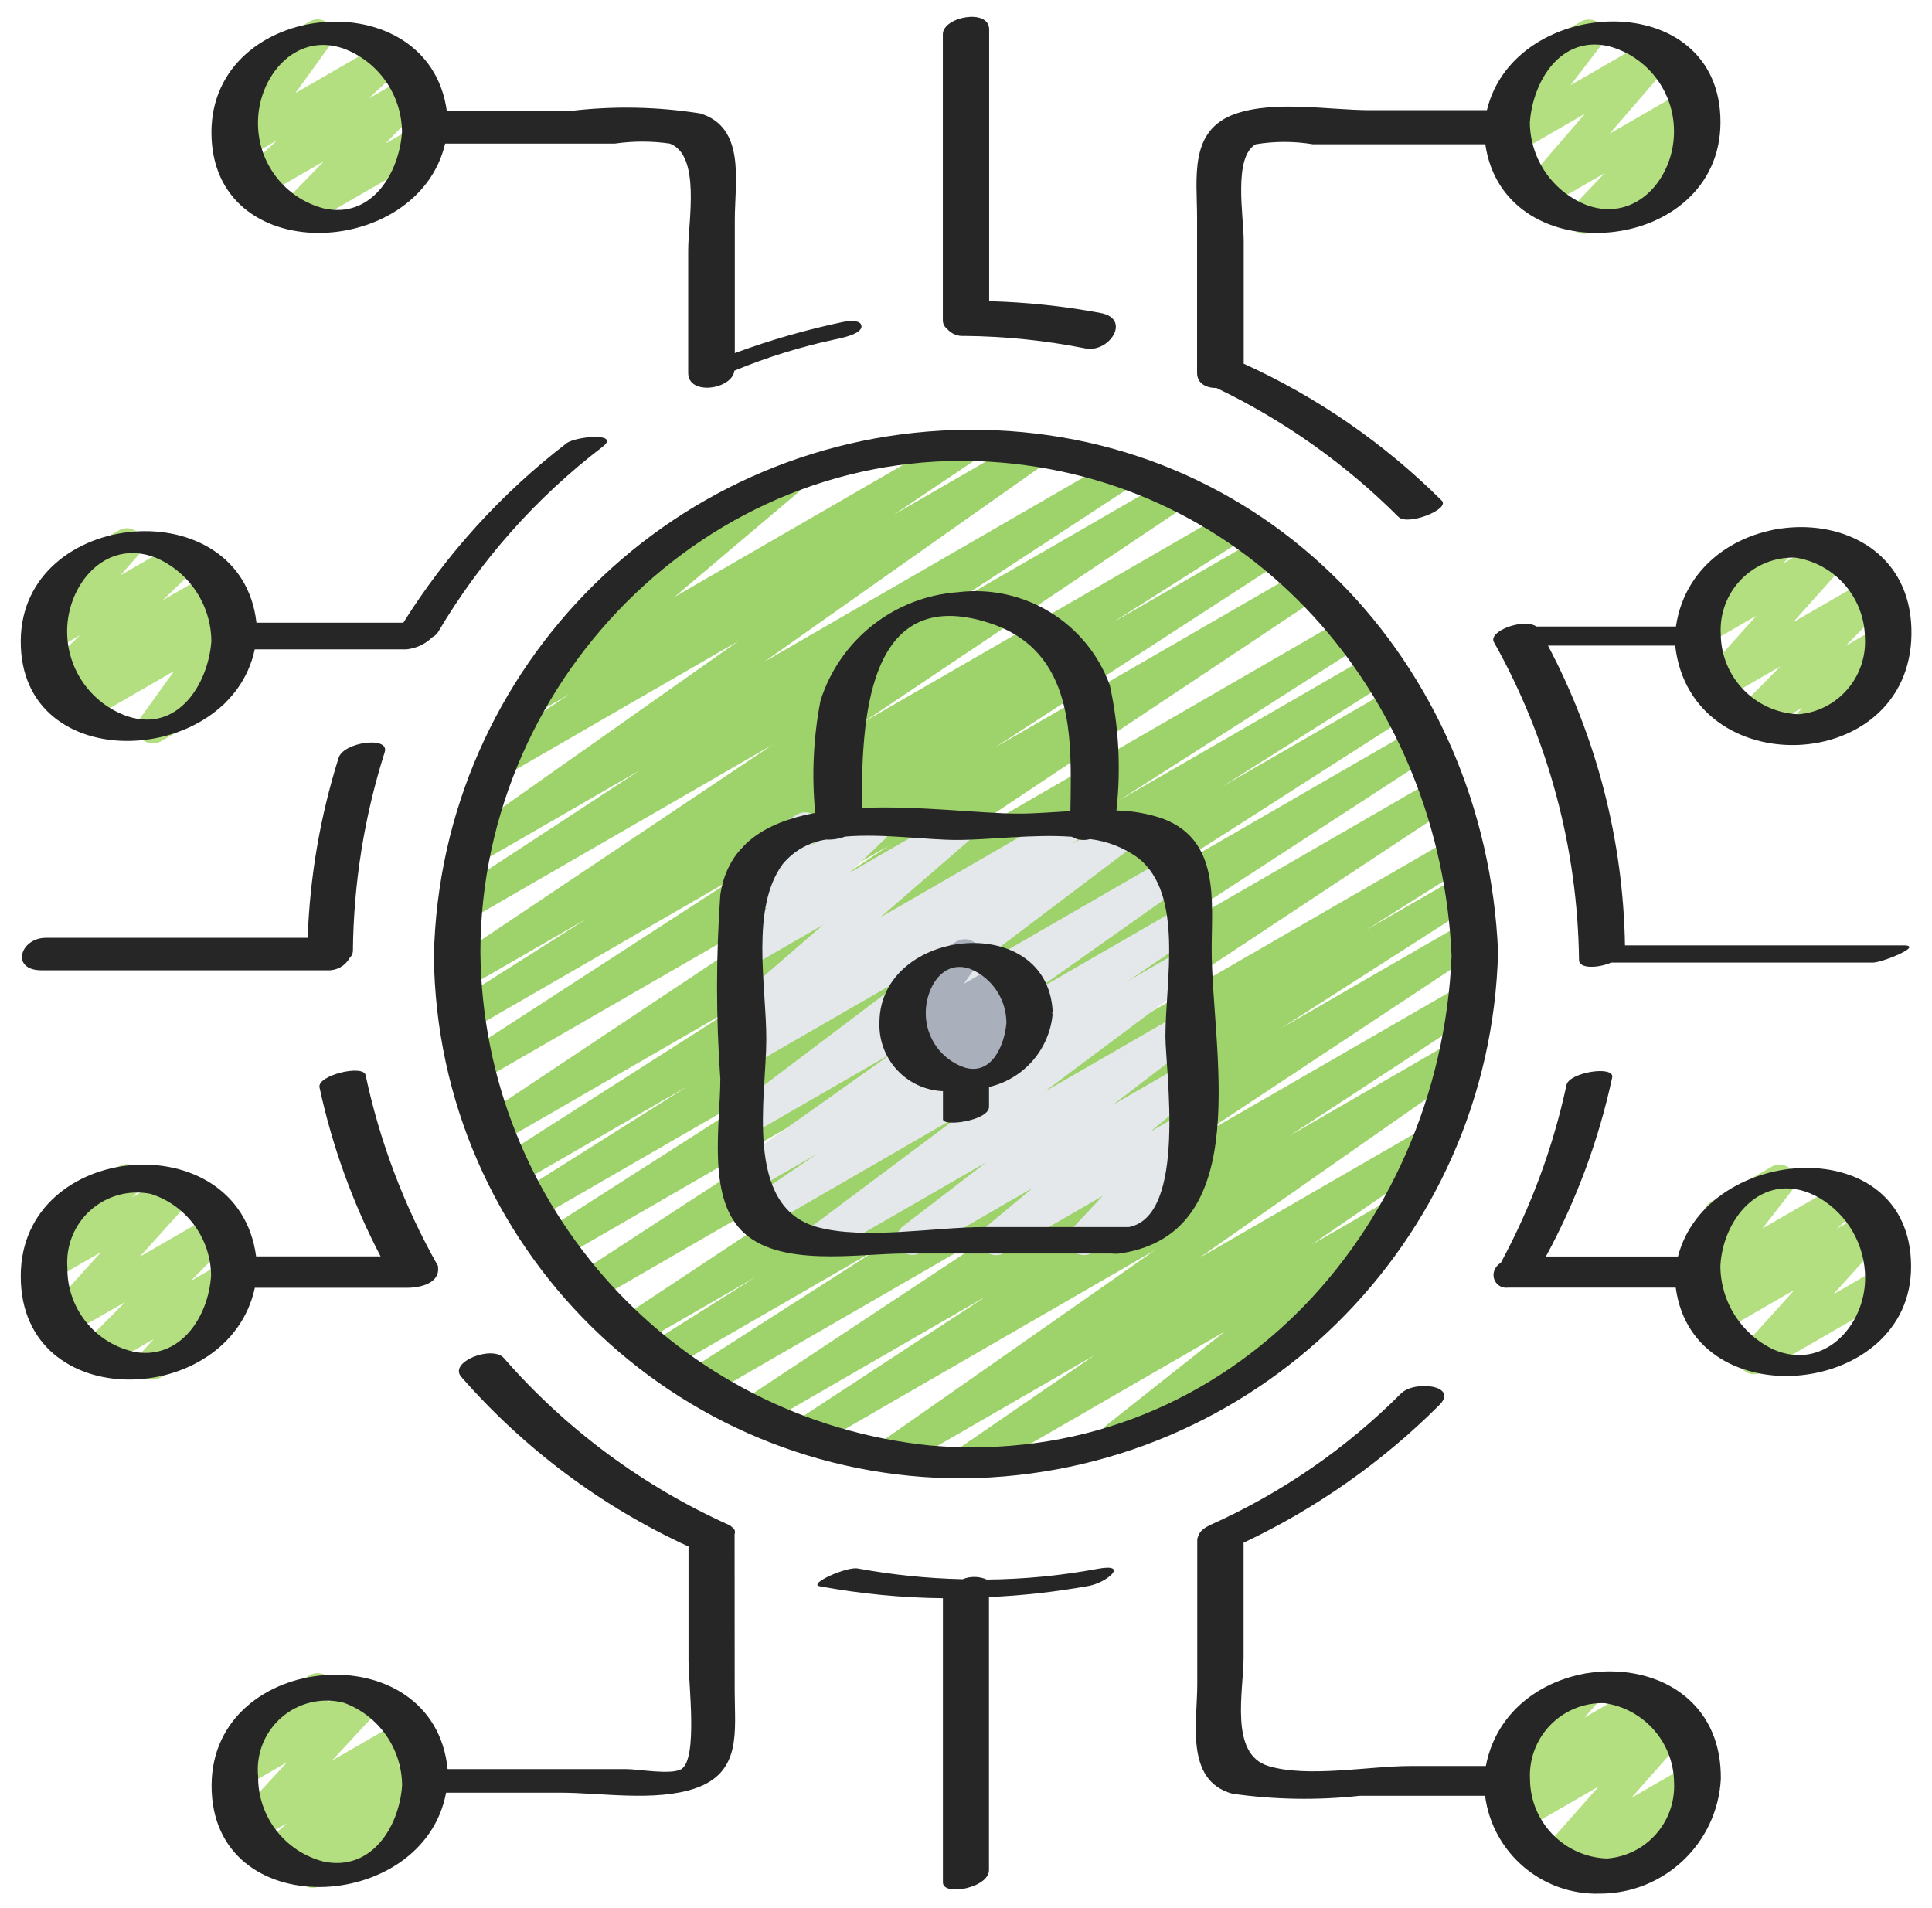 <svg width="81" height="80" viewBox="0 0 81 80" fill="none" xmlns="http://www.w3.org/2000/svg">
<path d="M40.557 61.956C40.264 61.956 40.006 61.766 39.919 61.487C39.832 61.209 39.937 60.906 40.178 60.74L45.887 56.819L37.682 61.556C37.374 61.727 36.986 61.628 36.797 61.331C36.608 61.033 36.682 60.64 36.967 60.433L48.427 52.412L34.099 60.684C33.787 60.861 33.391 60.76 33.202 60.454C33.014 60.148 33.102 59.748 33.401 59.549L41.355 54.343L31.863 59.821C31.554 59.981 31.173 59.876 30.99 59.579C30.807 59.282 30.884 58.894 31.166 58.689L43.198 50.723L29.571 58.589C29.259 58.761 28.866 58.657 28.681 58.352C28.495 58.048 28.582 57.651 28.878 57.452L37.066 52.203L27.985 57.445C27.671 57.617 27.278 57.512 27.093 57.206C26.908 56.9 26.997 56.503 27.295 56.305L31.713 53.52L26.707 56.409C26.395 56.59 25.996 56.49 25.806 56.183C25.616 55.877 25.705 55.474 26.006 55.276L42.013 44.687L24.899 54.564C24.587 54.746 24.186 54.645 23.996 54.336C23.807 54.028 23.898 53.625 24.202 53.428L38.573 44.069L23.433 52.812C23.121 52.979 22.733 52.873 22.549 52.571C22.365 52.268 22.449 51.875 22.741 51.675L33.966 44.493L22.458 51.137C22.144 51.313 21.747 51.208 21.561 50.9C21.375 50.592 21.468 50.191 21.77 49.996L28.847 45.529L21.647 49.687C21.333 49.878 20.922 49.777 20.731 49.463C20.54 49.148 20.641 48.738 20.955 48.547L31.299 41.941L20.935 47.924C20.629 48.072 20.26 47.966 20.08 47.677C19.899 47.389 19.965 47.01 20.233 46.8L37.267 35.453L20.099 45.356C19.896 45.48 19.642 45.487 19.433 45.373C19.224 45.259 19.091 45.042 19.085 44.804C19.079 44.566 19.2 44.343 19.403 44.219L31.329 36.485L19.798 43.141C19.485 43.311 19.095 43.205 18.91 42.901C18.726 42.597 18.813 42.202 19.107 42.003L24.627 38.499L19.602 41.4C19.4 41.525 19.146 41.533 18.936 41.421C18.726 41.308 18.592 41.092 18.584 40.854C18.577 40.616 18.697 40.392 18.899 40.267L32.395 31.22L19.714 38.54C19.403 38.709 19.014 38.606 18.828 38.304C18.642 38.003 18.724 37.608 19.015 37.407L26.823 32.295L20.003 36.232C19.695 36.405 19.306 36.308 19.115 36.01C18.925 35.712 19 35.318 19.286 35.111L30.951 26.88L21.117 32.557C20.806 32.731 20.413 32.63 20.225 32.328C20.037 32.026 20.119 31.629 20.413 31.427L23.879 29.099L22.471 29.912C22.172 30.086 21.79 30.002 21.591 29.719C21.392 29.436 21.443 29.048 21.707 28.825L27.07 24.292C26.797 24.336 26.524 24.207 26.386 23.967C26.21 23.649 26.319 23.249 26.633 23.067L32.693 19.568C32.991 19.401 33.368 19.486 33.564 19.766C33.761 20.046 33.714 20.429 33.455 20.653L28.279 25.028L40.215 18.133C40.526 17.961 40.916 18.062 41.104 18.363C41.292 18.664 41.211 19.059 40.921 19.263L37.467 21.583L42.994 18.392C43.302 18.219 43.692 18.316 43.882 18.614C44.073 18.912 43.998 19.306 43.711 19.513L32.045 27.745L46.766 19.243C47.077 19.073 47.466 19.177 47.652 19.478C47.838 19.78 47.756 20.174 47.465 20.376L39.637 25.501L48.97 20.113C49.281 19.933 49.68 20.032 49.87 20.337C50.06 20.642 49.974 21.044 49.675 21.244L36.194 30.281L51.501 21.444C51.815 21.265 52.214 21.368 52.402 21.677C52.589 21.986 52.496 22.389 52.191 22.584L46.646 26.103L52.935 22.472C53.249 22.279 53.66 22.378 53.853 22.692C54.045 23.006 53.947 23.417 53.633 23.609L41.705 31.343L54.638 23.876C54.95 23.699 55.345 23.799 55.534 24.104C55.723 24.408 55.638 24.808 55.341 25.008L38.306 36.356L56.545 25.823C56.748 25.699 57.002 25.693 57.211 25.808C57.42 25.922 57.552 26.14 57.557 26.378C57.563 26.616 57.44 26.839 57.237 26.963L46.899 33.568L57.633 27.371C57.947 27.195 58.344 27.3 58.53 27.608C58.715 27.916 58.623 28.316 58.321 28.512L51.241 32.979L58.59 28.736C58.903 28.564 59.295 28.669 59.481 28.973C59.666 29.278 59.579 29.674 59.283 29.873L48.05 37.067L59.417 30.504C59.73 30.322 60.131 30.423 60.32 30.732C60.509 31.04 60.418 31.443 60.114 31.64L45.747 40.989L60.295 32.589C60.608 32.408 61.007 32.508 61.197 32.815C61.386 33.122 61.298 33.524 60.997 33.723L44.986 44.316L60.975 35.085C61.291 34.895 61.7 34.996 61.891 35.311C62.081 35.626 61.98 36.036 61.665 36.227L57.249 39.008L61.218 36.717C61.532 36.533 61.935 36.635 62.125 36.946C62.314 37.256 62.219 37.661 61.911 37.856L53.721 43.107L61.394 38.677C61.705 38.506 62.096 38.608 62.283 38.91C62.47 39.212 62.388 39.607 62.095 39.809L50.061 47.776L61.299 41.293C61.61 41.128 61.996 41.233 62.18 41.533C62.364 41.832 62.284 42.224 61.997 42.427L54.054 47.627L61.019 43.6C61.328 43.425 61.72 43.522 61.91 43.821C62.101 44.12 62.024 44.517 61.735 44.723L50.269 52.747L59.987 47.136C60.296 46.966 60.684 47.066 60.873 47.364C61.061 47.662 60.984 48.055 60.698 48.261L54.993 52.185L58.577 50.116C58.879 49.947 59.26 50.037 59.454 50.323C59.648 50.609 59.592 50.996 59.323 51.215L54.373 55.135L54.57 55.021C54.887 54.856 55.278 54.969 55.456 55.278C55.635 55.588 55.538 55.983 55.237 56.175L47.149 60.841C46.847 61.01 46.466 60.92 46.272 60.634C46.077 60.348 46.134 59.961 46.402 59.743L51.347 55.828L40.889 61.867C40.788 61.925 40.673 61.956 40.557 61.956Z" fill="#9ED26A"/>
<path d="M34.421 52.628C34.134 52.628 33.879 52.444 33.788 52.172C33.698 51.9 33.791 51.6 34.021 51.428L40.409 46.649L32.102 51.449C31.791 51.634 31.39 51.536 31.197 51.23C31.005 50.923 31.093 50.52 31.394 50.32L34.261 48.375L31.546 49.941C31.238 50.119 30.844 50.023 30.652 49.724C30.46 49.424 30.537 49.026 30.827 48.82L37.439 44.133L31.539 47.536C31.235 47.706 30.852 47.613 30.659 47.322C30.466 47.032 30.53 46.642 30.805 46.428L38.357 40.72L31.538 44.655C31.229 44.829 30.837 44.731 30.647 44.431C30.457 44.13 30.536 43.734 30.826 43.529L31.339 43.173C31.081 43.229 30.813 43.124 30.662 42.907C30.463 42.627 30.509 42.241 30.769 42.016L34.513 38.771L31.538 40.487C31.246 40.666 30.865 40.593 30.658 40.32C30.451 40.046 30.486 39.66 30.738 39.428L32.189 38.037L31.533 38.416C31.254 38.576 30.901 38.514 30.693 38.269C30.485 38.024 30.481 37.665 30.685 37.416L31.351 36.6C31.111 36.509 30.945 36.287 30.924 36.031C30.903 35.774 31.032 35.529 31.254 35.4L33.423 34.147C33.702 33.987 34.056 34.049 34.264 34.294C34.471 34.539 34.475 34.898 34.271 35.147L34.045 35.424L36.291 34.128C36.584 33.949 36.965 34.021 37.171 34.295C37.378 34.568 37.343 34.954 37.091 35.187L35.639 36.579L39.887 34.133C40.185 33.963 40.563 34.046 40.762 34.324C40.961 34.603 40.916 34.988 40.658 35.213L36.911 38.461L44.409 34.133C44.717 33.965 45.103 34.065 45.291 34.362C45.48 34.658 45.405 35.05 45.121 35.257L44.935 35.391L47.018 34.191C47.322 34.021 47.706 34.114 47.899 34.404C48.091 34.695 48.028 35.084 47.753 35.299L40.206 41.003L49.199 35.811C49.507 35.639 49.895 35.737 50.085 36.033C50.275 36.329 50.202 36.722 49.918 36.931L43.299 41.611L49.457 38.056C49.768 37.872 50.169 37.969 50.361 38.275C50.553 38.582 50.466 38.986 50.165 39.185L47.299 41.125L49.454 39.883C49.76 39.706 50.149 39.798 50.344 40.093C50.538 40.387 50.469 40.782 50.187 40.993L43.787 45.776L49.447 42.509C49.751 42.338 50.135 42.43 50.329 42.72C50.522 43.01 50.46 43.4 50.186 43.615L46.667 46.317L49.447 44.717C49.748 44.544 50.13 44.63 50.328 44.914C50.526 45.198 50.473 45.587 50.206 45.808L48.229 47.448L49.447 46.745C49.733 46.582 50.096 46.651 50.301 46.909C50.506 47.167 50.492 47.536 50.267 47.777L48.993 49.139L49.407 48.899C49.614 48.767 49.876 48.76 50.09 48.879C50.304 48.998 50.435 49.225 50.432 49.47C50.428 49.715 50.291 49.938 50.074 50.052L45.778 52.533C45.492 52.697 45.13 52.627 44.925 52.37C44.72 52.112 44.734 51.743 44.958 51.501L46.233 50.14L42.083 52.54C41.784 52.707 41.407 52.619 41.212 52.338C41.016 52.057 41.066 51.673 41.326 51.451L43.299 49.805L38.573 52.533C38.271 52.696 37.895 52.602 37.704 52.318C37.513 52.033 37.569 51.65 37.833 51.432L41.354 48.728L34.753 52.533C34.653 52.594 34.538 52.627 34.421 52.628Z" fill="#E4E8EB"/>
<path d="M40.564 45.947C40.306 45.947 40.071 45.798 39.961 45.565C39.851 45.332 39.885 45.057 40.048 44.857L40.173 44.704L39.24 45.244C38.955 45.407 38.594 45.34 38.388 45.084C38.182 44.828 38.194 44.46 38.415 44.217L38.937 43.645L38.404 43.956C38.132 44.112 37.788 44.058 37.578 43.825C37.367 43.593 37.347 43.246 37.529 42.991L38.256 41.976C37.957 41.969 37.699 41.765 37.624 41.475C37.55 41.185 37.678 40.881 37.937 40.732L40.113 39.467C40.385 39.308 40.732 39.361 40.943 39.595C41.155 39.828 41.174 40.178 40.989 40.433L40.401 41.253L42.001 40.328C42.286 40.164 42.647 40.232 42.853 40.488C43.059 40.744 43.048 41.112 42.827 41.355L42.305 41.924L42.688 41.704C42.967 41.546 43.319 41.608 43.526 41.853C43.733 42.097 43.737 42.455 43.535 42.704L42.963 43.403C43.105 43.456 43.224 43.558 43.3 43.691C43.484 44.009 43.376 44.417 43.057 44.601L40.891 45.852C40.792 45.911 40.679 45.944 40.564 45.947Z" fill="#A9B0BB"/>
<path d="M12.335 9.66C12.069 9.658 11.829 9.499 11.725 9.254C11.621 9.009 11.673 8.726 11.857 8.533L13.582 6.76L11.033 8.225C10.739 8.396 10.363 8.318 10.161 8.044C9.959 7.771 9.996 7.389 10.246 7.159L11.615 5.883L10.345 6.616C10.072 6.772 9.726 6.717 9.517 6.483C9.306 6.249 9.287 5.9 9.471 5.645L10.962 3.6C10.641 3.704 10.293 3.553 10.151 3.248C10.008 2.942 10.117 2.578 10.403 2.4L12.986 0.899C13.258 0.743 13.602 0.798 13.812 1.03C14.022 1.263 14.042 1.61 13.859 1.865L12.386 3.901L16.031 1.797C16.325 1.624 16.703 1.701 16.906 1.975C17.109 2.25 17.071 2.634 16.819 2.864L15.45 4.133L17.079 3.2C17.367 3.034 17.734 3.105 17.939 3.368C18.143 3.631 18.122 4.004 17.89 4.243L16.163 6.015L17.363 5.323C17.57 5.191 17.832 5.184 18.046 5.303C18.26 5.422 18.391 5.649 18.387 5.894C18.384 6.139 18.247 6.362 18.03 6.476L12.667 9.571C12.566 9.63 12.452 9.66 12.335 9.66Z" fill="#B4DF80"/>
<path d="M66.413 9.801C66.146 9.802 65.904 9.643 65.799 9.398C65.694 9.152 65.745 8.868 65.929 8.675L67.274 7.26L64.753 8.715C64.472 8.875 64.115 8.81 63.909 8.561C63.702 8.311 63.705 7.949 63.916 7.703L66.449 4.769L63.624 6.4C63.349 6.559 62.999 6.502 62.789 6.264C62.579 6.025 62.567 5.671 62.76 5.419L64.137 3.619C63.876 3.646 63.623 3.517 63.492 3.289C63.308 2.97 63.417 2.563 63.736 2.379L66.269 0.912C66.543 0.749 66.894 0.805 67.104 1.045C67.314 1.284 67.326 1.638 67.133 1.891L65.849 3.569L69.182 1.643C69.467 1.46 69.844 1.519 70.058 1.781C70.273 2.042 70.257 2.423 70.022 2.667L67.489 5.6L70.597 3.808C70.884 3.644 71.247 3.715 71.451 3.974C71.656 4.234 71.639 4.604 71.413 4.844L70.07 6.257L70.545 5.983C70.864 5.802 71.269 5.912 71.452 6.229C71.635 6.546 71.528 6.952 71.212 7.137L66.746 9.711C66.645 9.77 66.53 9.801 66.413 9.801Z" fill="#B4DF80"/>
<path d="M13.111 79.148C12.837 79.148 12.591 78.98 12.49 78.725C12.39 78.469 12.457 78.178 12.658 77.992L12.893 77.776L11.853 78.375C11.559 78.534 11.194 78.452 10.996 78.182C10.799 77.913 10.832 77.539 11.073 77.308L12.03 76.444L10.771 77.171C10.486 77.334 10.124 77.266 9.919 77.009C9.714 76.752 9.726 76.383 9.949 76.141L12.037 73.885L10.275 74.903C9.988 75.067 9.624 74.995 9.42 74.735C9.216 74.474 9.234 74.103 9.462 73.864L10.405 72.881C10.199 72.762 10.072 72.542 10.072 72.304C10.072 72.066 10.199 71.846 10.405 71.727L12.988 70.236C13.275 70.072 13.639 70.143 13.843 70.404C14.047 70.664 14.029 71.035 13.801 71.275L13.685 71.395L15.191 70.527C15.477 70.365 15.837 70.434 16.042 70.691C16.246 70.947 16.234 71.314 16.013 71.556L13.924 73.812L16.841 72.129C17.134 71.97 17.5 72.052 17.697 72.322C17.894 72.591 17.862 72.965 17.621 73.196L16.662 74.061L17.385 73.644C17.679 73.476 18.052 73.555 18.253 73.827C18.454 74.1 18.418 74.48 18.17 74.711L17.604 75.235C17.9 75.245 18.155 75.45 18.227 75.739C18.299 76.027 18.172 76.328 17.916 76.477L13.444 79.059C13.343 79.118 13.228 79.148 13.111 79.148Z" fill="#B4DF80"/>
<path d="M66.946 79.247C66.674 79.247 66.428 79.082 66.326 78.828C66.225 78.575 66.287 78.285 66.485 78.097L66.674 77.917L65.505 78.584C65.222 78.746 64.864 78.68 64.657 78.427C64.451 78.175 64.458 77.81 64.673 77.565L67.03 74.899L63.877 76.719C63.58 76.891 63.202 76.809 63.001 76.531C62.801 76.253 62.845 75.868 63.102 75.641L63.654 75.155L63.542 75.219C63.259 75.382 62.899 75.316 62.692 75.063C62.485 74.809 62.493 74.443 62.71 74.199L63.856 72.907C63.702 72.856 63.572 72.75 63.492 72.609C63.308 72.29 63.417 71.883 63.736 71.699L66.269 70.232C66.552 70.07 66.91 70.136 67.117 70.389C67.323 70.641 67.316 71.006 67.101 71.251L66.434 72.008L68.75 70.675C69.046 70.506 69.422 70.588 69.621 70.864C69.821 71.141 69.779 71.523 69.525 71.751L68.972 72.239L69.921 71.691C70.204 71.525 70.566 71.59 70.774 71.844C70.981 72.099 70.973 72.466 70.754 72.711L68.397 75.377L70.784 74C71.076 73.821 71.457 73.893 71.663 74.167C71.87 74.44 71.836 74.826 71.584 75.059L70.836 75.776C71.1 75.841 71.297 76.06 71.336 76.329C71.374 76.598 71.246 76.864 71.01 77L67.29 79.148C67.187 79.212 67.068 79.246 66.946 79.247Z" fill="#B4DF80"/>
<path d="M6.406 57.84C6.142 57.84 5.904 57.685 5.797 57.444C5.69 57.203 5.735 56.922 5.911 56.727L6.444 56.141L4.332 57.361C4.043 57.52 3.682 57.444 3.481 57.181C3.281 56.919 3.303 56.55 3.532 56.313L5.25 54.588L2.858 55.963C2.574 56.126 2.213 56.059 2.007 55.804C1.8 55.549 1.81 55.182 2.03 54.939L4.232 52.5L2.256 53.639C1.97 53.802 1.607 53.732 1.402 53.473C1.198 53.214 1.213 52.845 1.439 52.604L2.427 51.559C2.211 51.447 2.072 51.226 2.067 50.982C2.061 50.739 2.188 50.511 2.399 50.389L4.982 48.899C5.268 48.735 5.631 48.805 5.836 49.064C6.04 49.323 6.025 49.693 5.799 49.933L5.544 50.2L7.236 49.224C7.521 49.06 7.881 49.127 8.088 49.382C8.294 49.637 8.284 50.004 8.064 50.248L5.864 52.688L8.918 50.924C9.207 50.765 9.569 50.842 9.769 51.104C9.969 51.366 9.947 51.735 9.718 51.972L7.999 53.705L9.434 52.877C9.718 52.714 10.079 52.781 10.285 53.036C10.491 53.291 10.481 53.658 10.262 53.901L9.172 55.101C9.411 55.196 9.574 55.419 9.592 55.675C9.61 55.931 9.479 56.175 9.255 56.301L6.739 57.751C6.638 57.809 6.523 57.84 6.406 57.84Z" fill="#B4DF80"/>
<path d="M6.406 31.173C6.157 31.171 5.93 31.029 5.818 30.807C5.706 30.584 5.727 30.318 5.873 30.116L7.3 28.133L3.65 30.24C3.353 30.413 2.972 30.331 2.772 30.052C2.572 29.772 2.618 29.385 2.878 29.16L3.486 28.627L2.712 29.073C2.419 29.252 2.038 29.18 1.832 28.907C1.625 28.633 1.659 28.247 1.912 28.015L3.36 26.628L2.21 27.295C1.928 27.457 1.569 27.391 1.363 27.139C1.156 26.887 1.162 26.522 1.377 26.277L2.552 24.944C2.294 24.871 2.105 24.651 2.072 24.385C2.038 24.119 2.168 23.859 2.4 23.725L4.982 22.235C5.265 22.073 5.623 22.139 5.83 22.39C6.036 22.642 6.03 23.007 5.816 23.252L5.054 24.117L7.465 22.727C7.757 22.548 8.138 22.62 8.345 22.893C8.551 23.167 8.517 23.553 8.265 23.785L6.817 25.168L8.785 24.032C9.082 23.859 9.463 23.94 9.663 24.22C9.863 24.5 9.817 24.887 9.557 25.112L8.95 25.645L9.342 25.42C9.614 25.264 9.958 25.319 10.168 25.552C10.378 25.784 10.398 26.132 10.216 26.387L8.749 28.415C9.042 28.33 9.355 28.457 9.505 28.723C9.689 29.041 9.58 29.449 9.261 29.633L6.74 31.084C6.638 31.142 6.523 31.173 6.406 31.173Z" fill="#B4DF80"/>
<path d="M73.542 57.616C73.278 57.616 73.04 57.461 72.933 57.22C72.826 56.979 72.871 56.698 73.047 56.503L75.233 54.08L72.148 55.859C71.855 56.016 71.491 55.933 71.295 55.664C71.099 55.395 71.131 55.023 71.37 54.792L72.287 53.969L71.621 54.356C71.344 54.517 70.992 54.46 70.782 54.219C70.571 53.978 70.562 53.621 70.759 53.369L72.112 51.627C71.86 51.645 71.62 51.515 71.496 51.295C71.312 50.976 71.422 50.568 71.74 50.384L74.274 48.917C74.55 48.757 74.9 48.815 75.11 49.055C75.32 49.295 75.331 49.651 75.135 49.903L73.897 51.503L77.146 49.628C77.439 49.471 77.803 49.554 77.999 49.822C78.196 50.091 78.164 50.463 77.924 50.695L77.006 51.52L78.223 50.817C78.507 50.654 78.868 50.721 79.074 50.976C79.281 51.231 79.271 51.598 79.051 51.841L76.862 54.267L78.703 53.2C78.909 53.079 79.165 53.078 79.372 53.197C79.58 53.316 79.707 53.537 79.707 53.776C79.706 54.016 79.578 54.236 79.37 54.355L73.875 57.528C73.774 57.586 73.659 57.616 73.542 57.616Z" fill="#B4DF80"/>
<path d="M75.688 31.191C75.422 31.191 75.181 31.034 75.075 30.791C74.969 30.547 75.017 30.264 75.198 30.069L75.569 29.669L73.714 30.736C73.425 30.895 73.064 30.818 72.863 30.556C72.663 30.294 72.685 29.925 72.914 29.688L74.648 27.935L72.233 29.333C71.95 29.497 71.589 29.431 71.382 29.177C71.176 28.923 71.184 28.556 71.402 28.312L73.637 25.816L71.581 27.003C71.295 27.17 70.929 27.102 70.722 26.843C70.516 26.584 70.531 26.212 70.758 25.971L71.772 24.883C71.552 24.773 71.409 24.552 71.401 24.306C71.394 24.061 71.522 23.831 71.734 23.708L74.268 22.241C74.553 22.078 74.915 22.147 75.121 22.404C75.326 22.662 75.312 23.03 75.089 23.272L74.765 23.62L76.582 22.572C76.865 22.41 77.224 22.477 77.43 22.73C77.636 22.983 77.629 23.348 77.413 23.592L75.177 26.089L78.31 24.281C78.6 24.114 78.968 24.188 79.171 24.452C79.375 24.716 79.352 25.091 79.117 25.328L77.376 27.08L78.75 26.288C79.036 26.122 79.4 26.191 79.606 26.449C79.812 26.707 79.798 27.077 79.573 27.319L78.541 28.427C78.766 28.532 78.914 28.754 78.925 29.002C78.935 29.25 78.807 29.484 78.592 29.608L76.021 31.092C75.921 31.154 75.806 31.188 75.688 31.191Z" fill="#B4DF80"/>
<path d="M31.073 51.577C32.615 53.177 35.985 52.555 37.944 52.555H46.599C46.745 52.573 46.893 52.568 47.037 52.541C52.655 51.636 50.8 43.973 50.8 39.812C50.8 37.751 51.148 35.248 48.777 34.332C48.143 34.111 47.478 33.992 46.807 33.98C47.001 32.224 46.907 30.448 46.528 28.723C45.571 26.107 42.94 24.494 40.175 24.828C37.498 25.014 35.208 26.817 34.399 29.375C34.1 30.925 34.026 32.51 34.179 34.081C32.144 34.46 30.516 35.393 30.2 37.508C30.017 40.078 30.017 42.658 30.2 45.228C30.2 47.088 29.647 50.101 31.073 51.577ZM41.492 26.125C45.061 27.289 44.931 30.913 44.877 34.008C44.105 34.052 43.356 34.112 42.705 34.112C41.105 34.112 38.539 33.771 36.132 33.872C36.131 30.4 36.252 24.413 41.492 26.125ZM32.825 36.217C33.283 35.668 33.926 35.306 34.633 35.2C34.906 35.213 35.178 35.17 35.433 35.075C36.999 34.941 38.827 35.216 40.121 35.216C41.5 35.216 43.311 34.963 44.937 35.083C45.168 35.219 45.444 35.254 45.701 35.18C46.435 35.268 47.134 35.544 47.731 35.98C49.639 37.511 48.861 41.124 48.861 43.447C48.861 44.857 49.773 50.977 47.329 51.447H41.244C39.203 51.447 36.249 51.992 34.261 51.447C31.161 50.597 32.128 45.937 32.128 43.58C32.133 41.356 31.448 38.072 32.823 36.217H32.825Z" fill="#262626"/>
<path d="M39.534 45.749V46.925C39.534 47.26 41.465 46.98 41.465 46.408V45.573C42.914 45.237 43.987 44.013 44.131 42.532C44.131 42.511 44.117 42.499 44.114 42.479C44.111 42.459 44.137 42.433 44.134 42.408C43.906 38.153 36.893 38.896 36.871 42.863C36.812 44.394 38.003 45.685 39.534 45.749ZM40.697 40.629C41.603 41.014 42.193 41.903 42.194 42.888C42.117 43.821 41.579 45.104 40.431 44.755C39.458 44.419 38.806 43.5 38.813 42.471C38.809 41.436 39.515 40.193 40.697 40.629Z" fill="#262626"/>
<path d="M18.191 40.089C18.324 52.247 28.239 62.022 40.398 61.981C52.591 61.855 62.496 52.1 62.807 39.91C62.293 27.812 53.031 17.949 40.601 18.019C28.388 18.096 18.455 27.879 18.191 40.089ZM41.991 19.395C52.871 20.328 60.41 29.549 60.858 40.089C60.365 51.711 51.23 61.649 39.007 60.605C28.364 59.523 20.237 50.609 20.141 39.91C20.159 28.241 30.126 18.383 41.991 19.395Z" fill="#262626"/>
<path d="M62.294 74.043H59.125C57.407 74.043 54.824 74.544 53.175 74.043C51.528 73.541 52.138 70.883 52.138 69.5V64.681C55.183 63.243 57.958 61.291 60.341 58.912C61.179 58.076 59.306 57.86 58.741 58.421C56.436 60.731 53.727 62.599 50.749 63.932C50.737 63.932 50.731 63.944 50.719 63.951C50.61 63.998 50.508 64.061 50.417 64.139C50.405 64.149 50.394 64.159 50.383 64.171C50.326 64.226 50.281 64.293 50.25 64.367C50.245 64.379 50.241 64.392 50.238 64.405C50.217 64.447 50.203 64.492 50.196 64.539V70.616C50.196 72.216 49.674 74.651 51.662 75.203C53.432 75.456 55.226 75.486 57.004 75.292H62.262C62.576 77.694 64.659 79.468 67.081 79.393C69.775 79.39 71.999 77.284 72.147 74.593C72.216 68.596 63.31 68.729 62.294 74.043ZM67.371 77.921C65.579 77.856 64.157 76.39 64.146 74.597C64.101 73.75 64.414 72.922 65.008 72.316C65.602 71.71 66.423 71.38 67.272 71.408C68.932 71.648 70.17 73.063 70.186 74.741C70.264 76.389 69.016 77.799 67.371 77.921Z" fill="#262626"/>
<path d="M10.684 53.992H17.074C17.483 53.992 18.174 53.88 18.337 53.419C18.371 53.321 18.38 53.215 18.361 53.113C18.361 53.101 18.373 53.087 18.361 53.075C16.948 50.578 15.925 47.88 15.328 45.075C15.229 44.617 13.286 45.085 13.396 45.592C13.927 48.057 14.788 50.439 15.956 52.675H10.737C9.999 47.065 0.858 47.804 0.87 53.513C0.871 59.359 9.601 59.045 10.684 53.992ZM5.551 56.659C3.934 56.269 2.802 54.812 2.825 53.149C2.754 52.236 3.116 51.342 3.802 50.734C4.488 50.127 5.418 49.876 6.317 50.056C7.813 50.53 8.835 51.912 8.85 53.481C8.739 55.215 7.546 57.067 5.551 56.667V56.659Z" fill="#262626"/>
<path d="M0.87 26.867C0.833 32.64 9.64 32.168 10.68 27.224H17.046C17.453 27.182 17.834 27.003 18.126 26.717C18.219 26.67 18.299 26.6 18.358 26.515C20.135 23.505 22.476 20.865 25.252 18.741C26.06 18.123 24.141 18.285 23.748 18.588C21.04 20.669 18.724 23.216 16.909 26.109H10.752C10.116 20.481 0.9 21.303 0.87 26.867ZM6.513 23.376C7.925 23.972 8.848 25.35 8.862 26.883C8.729 28.679 7.458 30.723 5.348 30.033C3.829 29.506 2.811 28.074 2.814 26.467C2.813 24.525 4.402 22.567 6.513 23.376Z" fill="#262626"/>
<path d="M70.349 52.681H64.812C66.091 50.325 67.027 47.799 67.591 45.179C67.703 44.655 65.791 44.956 65.676 45.488C65.117 48.091 64.19 50.601 62.924 52.943C62.804 53.014 62.71 53.123 62.657 53.252C62.583 53.429 62.61 53.632 62.728 53.784C62.845 53.936 63.035 54.013 63.225 53.985H70.256C70.991 59.504 80.163 58.573 80.123 53.075C80.1 47.377 71.581 47.948 70.349 52.681ZM74.367 56.584C73.005 55.946 72.133 54.579 72.128 53.075C72.243 50.957 74.044 48.949 76.276 50.224C77.469 50.926 78.201 52.208 78.197 53.592C78.192 55.6 76.444 57.481 74.367 56.584Z" fill="#262626"/>
<path d="M70.264 26.267H64.416C63.867 25.905 62.38 26.467 62.633 26.921C64.919 30.997 66.146 35.582 66.201 40.255C66.201 40.616 66.985 40.601 67.552 40.357H78.532C78.907 40.357 80.7 39.635 79.801 39.635H68.128C68.055 35.25 66.949 30.944 64.9 27.067H70.233C70.887 32.877 80.068 32.521 80.139 26.593C80.217 20.533 71.073 20.781 70.264 26.267ZM75.38 29.945C73.579 29.865 72.156 28.388 72.144 26.585C72.095 25.736 72.405 24.904 72.999 24.295C73.592 23.685 74.415 23.352 75.265 23.379C76.932 23.632 78.169 25.055 78.189 26.74C78.281 28.395 77.033 29.821 75.38 29.949V29.945Z" fill="#262626"/>
<path d="M14.198 31.769C13.427 34.216 12.99 36.755 12.9 39.319H1.925C0.841 39.319 0.427 40.681 1.741 40.681H13.741C14.123 40.696 14.479 40.493 14.662 40.159C14.739 40.086 14.787 39.988 14.796 39.883C14.822 37.049 15.272 34.235 16.129 31.535C16.349 30.851 14.411 31.104 14.198 31.769Z" fill="#262626"/>
<path d="M46.013 65.776C44.482 66.061 42.928 66.211 41.371 66.225C41.049 66.083 40.683 66.078 40.357 66.211C38.881 66.178 37.41 66.027 35.957 65.759C35.504 65.673 33.844 66.408 34.371 66.508C36.074 66.822 37.8 66.99 39.532 67.008V78.925C39.532 79.515 41.463 79.155 41.463 78.408V66.959C42.868 66.898 44.267 66.741 45.651 66.491C46.419 66.347 47.371 65.521 46.013 65.776Z" fill="#262626"/>
<path d="M29.357 4.755C27.574 4.473 25.76 4.436 23.967 4.645H18.732C17.967 -0.865 8.891 -0.045 8.865 5.527C8.843 11.287 17.517 10.905 18.663 6.02H25.779C26.544 5.909 27.32 5.909 28.085 6.02C29.391 6.521 28.853 9.283 28.853 10.481V15.639C28.853 16.601 30.693 16.332 30.791 15.541C32.148 14.98 33.552 14.543 34.988 14.235C35.216 14.187 36.097 14.021 36.117 13.701C36.137 13.381 35.541 13.457 35.34 13.5C33.799 13.823 32.284 14.259 30.807 14.804V9.18C30.811 7.615 31.269 5.341 29.357 4.755ZM13.567 8.736C11.934 8.306 10.801 6.824 10.816 5.136C10.816 3.251 12.352 1.323 14.399 2.033C15.862 2.577 16.838 3.966 16.855 5.527C16.74 7.248 15.589 9.191 13.567 8.736Z" fill="#262626"/>
<path d="M52.651 6.048C53.443 5.917 54.251 5.917 55.043 6.048H62.272C63.064 11.528 72.111 10.715 72.132 5.14C72.153 -0.608 63.507 -0.248 62.339 4.619H57.447C55.748 4.619 53.456 4.197 51.803 4.769C49.833 5.449 50.188 7.467 50.188 9.117V15.632C50.188 16.084 50.576 16.268 51.005 16.268C53.835 17.626 56.414 19.454 58.633 21.675C59.016 22.056 60.808 21.351 60.447 20.991C58.044 18.596 55.232 16.651 52.143 15.249V10.096C52.145 9.085 51.689 6.579 52.651 6.048ZM67.433 1.933C69.063 2.362 70.195 3.841 70.183 5.527C70.183 7.435 68.648 9.301 66.6 8.628C65.133 8.09 64.153 6.7 64.14 5.137C64.26 3.42 65.412 1.481 67.433 1.933Z" fill="#262626"/>
<path d="M30.798 64.319C30.835 64.227 30.808 64.122 30.731 64.06C30.716 64.044 30.698 64.03 30.679 64.019C30.648 63.996 30.638 63.969 30.592 63.949C26.968 62.323 23.738 59.932 21.126 56.94C20.639 56.385 18.79 57.101 19.34 57.728C21.978 60.745 25.224 63.169 28.866 64.84V69.621C28.866 70.587 29.266 73.745 28.566 74.172C28.148 74.427 26.744 74.172 26.26 74.172H18.766C18.192 68.428 8.884 69.183 8.871 74.856C8.855 80.707 17.75 80.264 18.703 75.161H23.483C25.206 75.161 27.454 75.548 29.134 74.984C31.106 74.317 30.802 72.597 30.802 70.909L30.798 64.319ZM13.566 78.049C11.938 77.632 10.805 76.158 10.822 74.477C10.728 73.54 11.097 72.615 11.811 72C12.524 71.385 13.494 71.156 14.407 71.388C15.868 71.918 16.846 73.3 16.858 74.855C16.739 76.588 15.578 78.472 13.566 78.049Z" fill="#262626"/>
<path d="M39.529 1.435V13.435C39.53 13.571 39.594 13.7 39.703 13.783C39.88 13.994 40.15 14.107 40.425 14.084C42.133 14.1 43.835 14.275 45.509 14.608C46.509 14.803 47.441 13.377 46.157 13.125C44.611 12.835 43.044 12.669 41.471 12.628V1.232C41.471 0.337 39.529 0.701 39.529 1.435Z" fill="#262626"/>
</svg>
